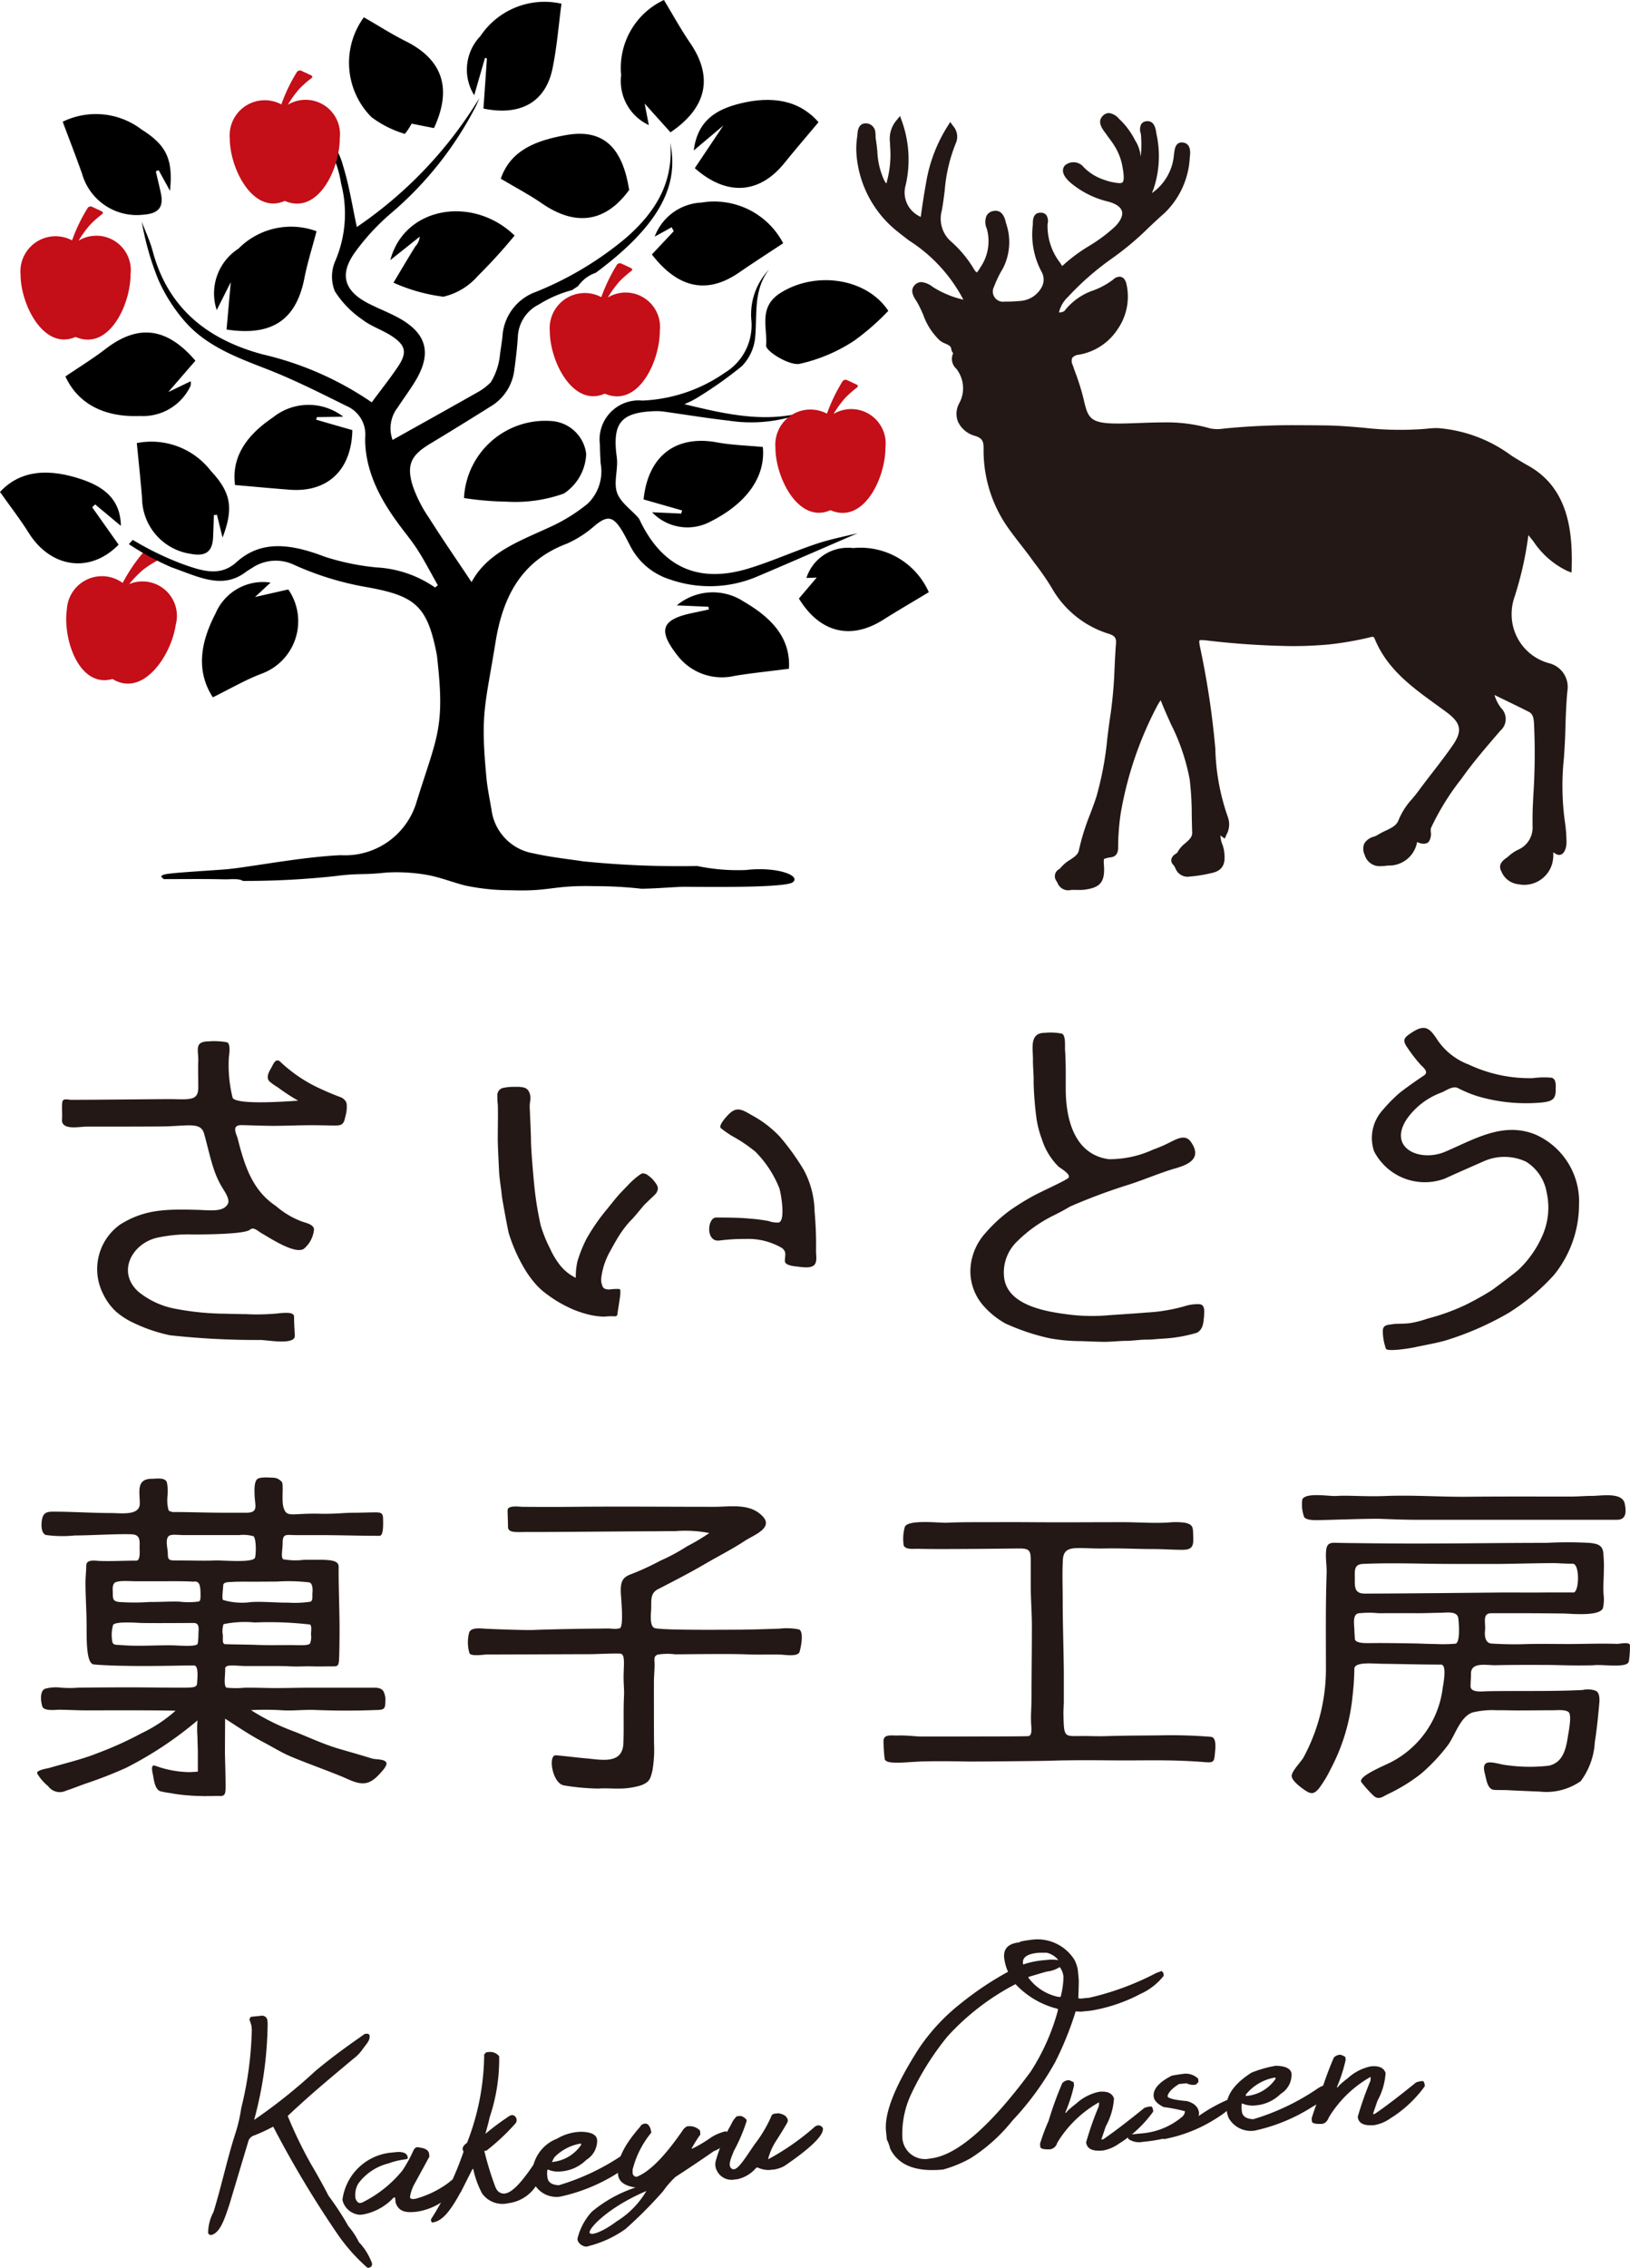 <svg id="レイヤー_1" data-name="レイヤー 1" xmlns="http://www.w3.org/2000/svg" viewBox="0 0 103.718 144.282"><defs><style>.cls-1{fill:#231815;}.cls-2{fill:#c40e18;}.cls-3{fill-rule:evenodd;}</style></defs><path class="cls-1" d="M41.5,75a2.809,2.809,0,0,0-.31-.257.574.574,0,0,0-.282-.093c-.077,0-.18.07-.36.209a5.127,5.127,0,0,0-.541.492c-.18.187-.361.374-.515.539-.181.164-.906,1.1-1.011,1.212a12.965,12.965,0,0,0-1.151,1.689,8.583,8.583,0,0,0-.592,1.475,4.45,4.45,0,0,0-.1,1.031,2.9,2.9,0,0,1-1-.8,5.142,5.142,0,0,1-.645-1.077,8.6,8.6,0,0,1-.586-1.453,21.363,21.363,0,0,1-.392-2.362c-.025-.211-.232-2.372-.231-3.183,0-.257-.078-1.967-.078-1.967a1.99,1.99,0,0,1,.025-.373,1.071,1.071,0,0,0,0-.422.773.773,0,0,0-.153-.328.572.572,0,0,0-.387-.164,1.016,1.016,0,0,0-.257-.022h-.257a3.213,3.213,0,0,0-.669.069.472.472,0,0,0-.362.493,3.877,3.877,0,0,0,.026.536c.026.188,0,2.011,0,2.2,0,.473.069,1.732.079,1.967.015.522.146,1.246.178,1.638.017.209.386,2.191.438,2.388a10.448,10.448,0,0,0,1.079,2.4,6.67,6.67,0,0,0,.569.778,4.3,4.3,0,0,0,.85.773,7.315,7.315,0,0,0,1.133.7,6.4,6.4,0,0,0,1.262.494,4.643,4.643,0,0,0,1.183.185,4.249,4.249,0,0,1,.618-.023c.155.023.232-.046.232-.188,0-.045.18-1.1.18-1.263V82.1c0-.071-.051-.094-.128-.094a3.162,3.162,0,0,0-.491.023A.723.723,0,0,1,38.512,82a.276.276,0,0,1-.18-.185,1.044,1.044,0,0,1-.077-.469,4.5,4.5,0,0,1,.59-1.778c.149-.285.31-.562.464-.82a7.1,7.1,0,0,1,.541-.772,4.229,4.229,0,0,1,.335-.376c.129-.117.721-.842.8-.935.077-.069.386-.376.464-.447a3.426,3.426,0,0,0,.283-.279.6.6,0,0,0,.129-.328.511.511,0,0,0-.1-.279A2.591,2.591,0,0,0,41.5,75Z"/><path class="cls-1" d="M51.832,77.073a5.767,5.767,0,0,0-.692-2.648,15.341,15.341,0,0,0-1.511-2.1,6.992,6.992,0,0,0-1.815-1.387c-.693-.411-1-.546-1.554.067-.1.108-.549.614-.394.768a6.529,6.529,0,0,0,.743.516,9.28,9.28,0,0,1,1.461.987,6.947,6.947,0,0,1,1.518,2.316c.095.274.416,2.051-.031,2.184a1.54,1.54,0,0,1-.647-.092,10.79,10.79,0,0,0-1.182-.153c-.679-.066-1.485-.069-2.163-.069-.555,0-.687,1.583.22,1.461a12.358,12.358,0,0,1,1.653-.1,4.282,4.282,0,0,1,2.292.56c.353.25.212.481.212.841,0,.3.625.335.824.361.288.032.891.144,1.091-.161.148-.226.058-.606.068-.88A23.648,23.648,0,0,0,51.832,77.073Z"/><path class="cls-1" d="M22.03,70.138c-.011-.022-.01-.047-.025-.068a.151.151,0,0,0-.036-.039.641.641,0,0,0-.32-.235A16.731,16.731,0,0,1,19.9,69.03a9.371,9.371,0,0,1-2.1-1.512c-.273-.2-.415.2-.539.418-.134.238-.419.688-.018.941.168.15.4.266.547.385A12.568,12.568,0,0,0,18.929,70c.014.009.03.016.043.025-1.2.088-3.89.248-4.166-.171a8.473,8.473,0,0,1-.241-2.62c.023-.166.127-.858-.134-.926a4.631,4.631,0,0,0-1.162-.054c-.9.013-.652.513-.652,1.212-.024.583,0,1.106,0,1.663.023,1.02-.643.777-2.165.8-.373,0-4.711.044-5.915.044-.2,0-.542-.127-.574.153-.041.365.011.728-.017,1.095-.053.716,1.108.456,1.547.456.889,0,4.792,0,5.168-.018,1.482-.061,2.127-.23,2.327.47.206.721.407,1.671.662,2.381a5.739,5.739,0,0,0,.546,1.131c.118.2.454.683.3.955-.293.535-1.108.4-1.96.375-1.967-.049-3.334-.039-4.887.932a3.481,3.481,0,0,0-1.108,4.375,3.728,3.728,0,0,0,.821,1.148,4.638,4.638,0,0,0,.9.62,10.22,10.22,0,0,0,2.551.905,50.763,50.763,0,0,0,5.759.3c.452,0,2.222.354,2.188-.285-.021-.405-.049-.8-.049-1.2,0-.308-.578-.233-.771-.233a13.672,13.672,0,0,1-2.293.073c-.554,0-1.1-.026-1.653-.032a17.286,17.286,0,0,1-2.826-.307,5.227,5.227,0,0,1-2.368-1.091C7.4,80.9,8.433,79.081,10.031,78.738a9.45,9.45,0,0,1,2.269-.2c.875,0,3.3-.021,3.613-.308.222-.2.512.105.727.226.493.278,2.111,1.362,2.687,1a1.832,1.832,0,0,0,.653-1.226c0-.333-.529-.429-.771-.517a5.4,5.4,0,0,1-1.648-.983c-1.512-1-2-2.579-2.436-4.29-.073-.285-.425-.851.222-.858.194,0,1.517.046,2,.046.9,0,1.678-.046,2.673-.039.418,0,.853.017,1.27.017.34,0,.584,0,.67-.516a2.25,2.25,0,0,0,.1-.853A.545.545,0,0,0,22.03,70.138Z"/><path class="cls-1" d="M76.349,82.976a2.734,2.734,0,0,0-.97.125,10.059,10.059,0,0,1-1.053.244,9.858,9.858,0,0,1-1.317.156c-.83.068-1.506.109-2.462.175a11.686,11.686,0,0,1-2.454-.034c-1.337-.165-3.982-.522-4.2-2.365a2.736,2.736,0,0,1,.8-2.27,8.814,8.814,0,0,1,2.3-1.655c.384-.189.732-.372,1.1-.593a37.346,37.346,0,0,1,3.582-1.343c1.059-.325,2.078-.786,3.142-1.091.9-.257,1.657-.675.965-1.67-.337-.488-.821-.233-1.265-.017a8.474,8.474,0,0,1-1.132.495,6.612,6.612,0,0,1-2.842.616c-2.213-.312-2.73-2.609-2.73-4.481,0-.839.014-1.64-.044-2.481-.013-.211.058-.962-.219-1.03a3.75,3.75,0,0,0-1.076-.046c-.993,0-.738,1-.746,1.732-.005.491.061,1.01.041,1.427a21.956,21.956,0,0,0,.191,2.342,6.458,6.458,0,0,0,.335,1.264,4.25,4.25,0,0,0,1.067,1.752c.165.125.957.582.529.775-.306.21-1.759.865-2.163,1.093a15.768,15.768,0,0,0-1.481.922A9.423,9.423,0,0,0,62.7,78.453a3.708,3.708,0,0,0-.945,2.175,3.326,3.326,0,0,0,.806,2.427A5.3,5.3,0,0,0,63.972,84.2a14,14,0,0,0,2.783.936,11.248,11.248,0,0,0,2.007.188c.464.011,1.075.045,1.519.045.482,0,.952-.063,1.434-.063.4-.009.827-.077,1.218-.077.413,0,.49-.03,1.01-.06a9.264,9.264,0,0,0,2.231-.382c.386-.235.393-.617.441-1.033C76.615,83.483,76.707,83.037,76.349,82.976Z"/><path class="cls-1" d="M97.7,72.18c-2.076-.843-3.919.323-5.756,1.1-1.567.661-3.643-.2-2.445-2.062a4.667,4.667,0,0,1,2.256-1.723c.282-.125.68-.418,1-.278A7.726,7.726,0,0,0,94,69.737a10.9,10.9,0,0,0,4.165.4c.563-.073.824-.188.824-.771,0-.251.06-.718-.258-.8a5.351,5.351,0,0,0-1.2.027,9.1,9.1,0,0,1-4.074-.865,4.159,4.159,0,0,1-1.946-1.5c-.525-.8-.8-1.118-1.693-.527-.451.3-.632.447-.249.974a9.7,9.7,0,0,0,.823,1.063c.105.124.586.454.206.693-.258.165-1.228.837-1.6,1.151a10.137,10.137,0,0,0-1.025,1.051,2.64,2.64,0,0,0-.54,2.614,3.635,3.635,0,0,0,4.5,1.738c.837-.385,1.7-.757,2.471-1.1a3.246,3.246,0,0,1,2.7.023,2.87,2.87,0,0,1,1.313,1.965,4.415,4.415,0,0,1-.246,2.678,6.64,6.64,0,0,1-1.53,2.215c-.268.246-1.41,1.1-1.707,1.313a18.746,18.746,0,0,1-1.732.965,13.781,13.781,0,0,1-2.369.848,6.52,6.52,0,0,1-1.144.292c-.492.052-.886.026-1.069.061-.29.054-.63.018-.63.432a3.308,3.308,0,0,0,.206,1.147c.16.174,1.513-.041,1.828-.11.655-.142,1.311-.249,1.957-.43a19.247,19.247,0,0,0,4.01-1.753,13.57,13.57,0,0,0,2.889-2.415,7.123,7.123,0,0,0,1.594-4.445A4.661,4.661,0,0,0,97.7,72.18Z"/><path class="cls-1" d="M23.65,111.873c-.67-.21-1.38-.408-2.067-.61-.962-.277-1.9-.724-2.833-1.089a14.459,14.459,0,0,1-2.78-1.373,16.534,16.534,0,0,1,2.04.013c.694.036,1.357-.054,2.048-.024,1.318.054,2.645.052,3.97,0,.4-.014.489-.084.489-.494a1.241,1.241,0,0,0-.117-.694c-.164-.241-.432-.227-.688-.227H19.649c-.7,0-1.407.022-2.111.022-.534,0-1.28-.03-1.984-.022a5.794,5.794,0,0,1-1.1,0c-.263,0-.11-.873-.125-1.181-.053-.36.7-.2,1.283-.2h1.826c.3,0,.672,0,1.006.021.539.027,1.009-.015,1.422,0,.433.019.809,0,1.226,0,.376,0,.466.034.487-.533.016-.416.02-.885.024-1.292.019-1.5-.065-3.009-.055-4.506.007-.523-.8-.447-2.214-.447a4.357,4.357,0,0,1-1.314-.035c-.162-.129-.036-.62-.036-1.018,0-.657.224-.518.9-.518h1.486c1.262,0,2.523.044,3.785.044.264,0,.222-.839.222-1.012,0-.407-.085-.469-.442-.48-.454,0-.909.024-1.364.024-.75,0-1.222.087-2.225.063-1.815-.043-2.091.272-2.3-.381-.16-.484.04-1.535-.138-1.673-.268-.246-.385-.235-.783-.249-.166-.006-.647-.031-.781.123-.188.221-.15.757-.143,1.025.025.662.266,1.092-.542,1.092H14.363c-1.131,0-2.26-.045-3.389-.045-.284-.087-.239-.035-.317-.453a3.211,3.211,0,0,1,0-.572,2.829,2.829,0,0,0-.037-.858c-.111-.34-.674-.233-.942-.233-1.028,0-.783.82-.783,1.581,0,.784-1.22.6-1.787.6-1.242,0-2.475-.088-3.722-.088-.316,0-.572.03-.679.364-.088.284-.143.992.215,1.12a7.694,7.694,0,0,0,1.835.03c1.068,0,2.521-.106,3.6-.076.607.015.526.449.526.865,0,.2.06.812-.209.812-.775,0-1.549.047-2.328.02-.281-.01-.859-.131-.859.306,0,.379-.047.681-.047,1.056,0,.888.065,1.791.072,2.689.009.752-.06,2.481.455,2.532.912.088,2.331.1,3.229.1,1.395,0,2.5-.035,3.139-.035.3,0,.237.683.208,1.105,0,.3-.2.311-1.078.311-1.05,0-2.1-.021-3.153-.021q-1.673,0-3.344.021a7.177,7.177,0,0,1-1.071,0,2.613,2.613,0,0,0-1.03.068c-.359.138-.266.869-.17,1.133.115.309.864.2,1.078.2.589.008,1.175.043,1.764.043.349,0,4.491-.018,5.631.021a9.03,9.03,0,0,1-2.159,1.429,22.486,22.486,0,0,1-2.784,1.263c-1,.4-2.033.636-3.057.939-.147.043-.9.146-.8.369a3.059,3.059,0,0,0,.694.8.91.91,0,0,0,1.128.292c.433-.142.859-.316,1.289-.466a26.713,26.713,0,0,0,2.555-1,23.4,23.4,0,0,0,4.529-3.008,6.561,6.561,0,0,0,0,1.049c0,.339.024.679.024,1.02v1.053c0,.03,0,.078,0,.137-.184.012-.368.025-.549.03a6.538,6.538,0,0,1-2.193-.419c-.286-.059-.144.417-.094.7.054.309.135.909.532.954a5.59,5.59,0,0,0,.569.1,9.152,9.152,0,0,0,1.139.146c.289.028.6.037.91.041a1.614,1.614,0,0,0,.263,0c.225,0,.442,0,.654-.008.408.019.534.023.534-.542,0-.771-.024-1.405-.041-2.174,0-.288.011-2.168.011-2.2.8.517,1.578,1.044,2.426,1.491.469.244.921.521,1.4.756.8.393,3.025,1.167,3.931,1.579s1.393.449,2.088-.326c.105-.121.576-.578.373-.763S23.91,111.954,23.65,111.873Zm-3.919-7.318c-.109.171-.829.1-1.227.107-.813,0-1.446.016-2.151-.011-.6-.025-1.419-.025-2.02-.046-.214-.01-.139-.34-.154-.575a1.453,1.453,0,0,1,.046-.7,6.663,6.663,0,0,1,1.984-.107,22.36,22.36,0,0,1,3.513.13c.133.075.068.452.068.627A1.178,1.178,0,0,1,19.731,104.555Zm-2.107-3.934a11.192,11.192,0,0,1,2.03.051c-.021,0-.036-.007.014,0s.031.006,0,0c.205.04.241.37.215.654-.02.2.043.508-.13.576a6.7,6.7,0,0,1-1.427.06c-.778.008-1.555-.081-2.329-.038a4.246,4.246,0,0,1-1.8-.131c-.1-.069.006-.773.006-.923,0-.229.343-.213.515-.223.4-.028.808-.019,1.215-.019C16.493,100.631,17.053,100.623,17.624,100.621Zm-6.96-2.8c.128-.266.518-.156,1.127-.156H15.2a2.454,2.454,0,0,1,.9.062c-.013-.008-.019-.012.019,0s.019.013.006.008c.172.127.182.984.108,1.351s-2.017.174-2.536.194c-.732.027-1.471,0-2.208,0-.657,0-.808.034-.808-.378C10.679,98.538,10.537,98.1,10.664,97.824Zm-3.394,2.9c.177-.2,1.065-.119,1.35-.119.434,0,.862,0,1.292,0,.82,0,1.777-.017,2.369.026.327-.048.463.073.477.674.01.468-.006.558-.128.591a5.049,5.049,0,0,1-1.216.006c-.619-.022-1.253.028-1.878.02a13.737,13.737,0,0,1-1.967,0c-.364-.048-.391-.179-.391-.545C7.178,101.18,7.131,100.89,7.27,100.728Zm5.308,3.843c-.04.23-1.172.121-1.62.114-1.1-.015-2.118.076-3.241-.015-.371-.031-.571.033-.587-.341a2.279,2.279,0,0,1,.072-.959c.244-.222,1.486-.116,1.815-.108.674.019,3.091,0,3.316,0,.408.007.29.446.292.766A2.974,2.974,0,0,1,12.578,104.571Z"/><path class="cls-1" d="M19.668,100.674l-.014,0,.017,0Z"/><path class="cls-1" d="M16.117,97.735a.133.133,0,0,0-.019,0l.025.013Z"/><path class="cls-1" d="M50.846,103.668a3.956,3.956,0,0,0-1.243-.051c-.387.016-2.044.065-2.521.065-.573,0-4.9.05-5.419-.1-.342-.1-.244-.944-.229-1.2.023-.52-.088-1.006.434-1.275,1.019-.525,2.036-1.046,3.025-1.626.836-.489,1.7-.921,2.511-1.457.553-.362,1.822-.806,1.13-1.546-.8-.861-2.03-.613-3.106-.613-2.967,0-5.942-.029-8.916,0-1.089.011-2.175.009-3.266,0-.185,0-.947-.121-.947.222s.025.7.025,1.046c0,.427.538.327,1.359.335.985.008,6.6-.045,7.753-.045.505,0,1.063-.012,1.559-.012a7.922,7.922,0,0,1,2.139.123,13.474,13.474,0,0,1-1.421.846,12.162,12.162,0,0,1-1.69.911,17.04,17.04,0,0,1-1.854.856c-.57.2-.669.49-.669,1.084,0,.345.233,2.368-.092,2.368a1.382,1.382,0,0,1-.5.017c-.309-.02-.62,0-.928,0-.615,0-2.827.037-4.005.084-.568.024-2.479-.049-3.047-.077-.3-.014-.961-.119-1.076.25a2.406,2.406,0,0,0,.019,1.3c.084.229.932.089,1.1.089,1.25,0,5.585-.021,6.5-.021.538,0,1.448-.06,1.987-.036.317.014.241.584.225,1.276-.016.635.043.956.025,1.38-.053,1.027,0,2.026-.041,3.045-.052,1.329-1.321,1.065-2.328.968-.7-.062-1.3-.144-1.96-.2-.529-.043-.239,1.8.513,1.917a14.777,14.777,0,0,0,2.2.2c.351-.036.97.009,1.263,0a4.868,4.868,0,0,0,1.418-.2c.564-.209.614-.42.745-.964a8.067,8.067,0,0,0,.1-1.678c-.009-.518-.009-3.041-.009-3.925.009-.583.061-.891.035-1.319-.013-.245,0-.338.192-.434a3.87,3.87,0,0,1,1.129-.021c.461,0,3.449-.043,4.471,0,.748.035,1.455,0,2.264.02.221.006,1.083.153,1.176-.178C50.962,104.827,51.164,103.814,50.846,103.668Z"/><path class="cls-1" d="M77.055,110.5a31.36,31.36,0,0,0-3.273-.094c-1.134.012-2.258.012-3.495.051-.387.013-.952-.01-1.353-.01-1.241,0-1.23.161-1.267-1.422,0-.243.024-.617.024-.722,0-.652,0-1.3,0-1.953-.015-1.535-.071-3.068-.071-4.607,0-.822-.035-1.681.011-2.5.057-1.041.931-.69,2.694-.728,1-.022,2.027.037,3.036.037.626,0,1.248.049,1.873.049.689,0,.712-.292.691-.884-.022-.509.03-.725-.541-.841a4.313,4.313,0,0,0-1.053-.01c-1.015.054-1.885-.022-2.813-.023-2.036,0-4.035.018-6.07,0-1.02-.007-2.04,0-3.06,0-.708,0-1.411,0-2.117.034-.509.024-2.613-.243-2.709.314a2.8,2.8,0,0,0-.059,1.131c.13.3.683.2.981.214.728.035,4.777,0,6.286-.021.818-.013.818.153.818.961V100.9c0,.853.072,1.706.072,2.571,0,1.53-.024,3.053-.024,4.591,0,.538-.058,1.094-.022,1.634.01.195.092.752-.2.76-.433.017-2.1.019-2.5.019-.62,0-4.085.016-4.456,0-.4-.023-.871-.077-1.323-.06-.4.012-.938-.112-.915.378a9.513,9.513,0,0,0,.073,1.109c.073.405,1.418.186,2.49.161.92-.021,1.857-.011,2.785.006.529.009,4.862-.032,5.339-.052,1.023-.036,2.547-.032,3.57-.023,2.413.026,3.721-.058,5.881.091-.041,0-.08-.007,0,0s.047,0,.01,0c.837.066.887.11.94-.557C77.336,111.24,77.423,110.535,77.055,110.5Z"/><path class="cls-1" d="M76.357,112.076h0Z"/><path class="cls-1" d="M83.893,96.711c.469,0,3.248-.108,3.987-.08s1.5.059,2.245.059h12.76c.609,0,.6-.515.5-1.019-.152-.758-1.489-.5-2.091-.5-.444,0-.893.043-1.345.043-2.175,0-4.35-.011-6.526.011-1.734.019-3.5-.117-5.23-.049-1.328.055-2.389-.054-3.163,0-.459.031-1.9-.243-2.161.207a2.33,2.33,0,0,0,.121,1.146C83.172,96.733,83.646,96.711,83.893,96.711Z"/><path class="cls-1" d="M102.9,104.585c-1.047-.038-2.079.009-3.126.009-1.007,0-1.862-.024-2.872.011-.614.018-1.381,0-1.994-.041-.378-.022-.453-.434-.417-.8.059-.527-.2-1.13.407-1.13,1.465,0,2.683-.007,4.606.02.453.008,2.367.207,2.5-.378a2.625,2.625,0,0,0,.027-.889c-.027-.488.022-.985.022-1.471a8.562,8.562,0,0,0-.041-1.179c-.067-.456-.414-.522-.817-.572a23.664,23.664,0,0,0-2.768-.006c-3.446,0-6.837.067-10.361.035-.947-.01-1.89-.016-2.839-.033-.462-.009-.779-.077-.84.453-.061.5.047,1,.027,1.5-.068,1.946-.045,3.9-.045,5.856a11.839,11.839,0,0,1-1.437,5.859c-.16.271-.741.858-.741,1.155s.541.7.756.852c.427.305.636.363.982-.06a7.37,7.37,0,0,0,.732-1.209,12.448,12.448,0,0,0,1.4-4.639,17.11,17.11,0,0,0,.118-1.738c-.027-.482,1.169-.348,1.7-.34,1.3.016,2.5.053,3.811.053.4,0,.15,1.222.107,1.513a6.151,6.151,0,0,1-3.223,4.662c-.3.181-2.266.94-1.935,1.325a7.706,7.706,0,0,0,.769.848c.305.277.557.073.866-.089a10.868,10.868,0,0,0,2.146-1.314,11.575,11.575,0,0,0,1.724-1.835c.448-.621.775-1.8,1.557-2.064a5.3,5.3,0,0,1,1.564-.14c.458-.007.87.011,1.328.011.761,0,1.486-.011,2.238-.011.245,0,.782-.061.986.125s.009,1.175-.03,1.418c-.129.8-.263,1.765-1.235,1.984a10.621,10.621,0,0,1-2.63-.027c-.672-.048-1.746-.614-1.443.517.107.409.165,1.034.619,1.051.328.013.635,0,.953.022.6.032,1.346.059,1.938.086a3.818,3.818,0,0,0,2.595-.668,4.576,4.576,0,0,0,.895-2.478c.122-.769.2-1.536.276-2.372.014-.155.093-.726-.2-.89a1.445,1.445,0,0,0-.853-.057c-2,.1-4.009.043-6.01.077-.294,0-1.119.13-1.119-.314,0-.276.027-.543.027-.812,0-.762,1.035-.515,1.565-.528,1.008-.026,2.018-.019,3.027-.019,1.044,0,1.689.056,3.171.023.615-.081,2.186.209,2.281-.246a6.09,6.09,0,0,0,.07-1.023C103.718,104.434,103.039,104.59,102.9,104.585Zm-10.278-.014a9.273,9.273,0,0,1-1.271.023c-.428,0-.989-.034-1.47-.039-.939-.012-1.656-.029-2.6-.02-.234,0-1.074.055-1.074-.289,0-.162-.025-.327-.025-.492,0-.367-.17-1.121.341-1.121a5.935,5.935,0,0,1,1.177,0c.822,0,1.656-.007,2.467,0,.5,0,.978-.02,1.482-.027.353,0,1.077-.139,1.143.344C92.821,103.15,92.94,104.474,92.623,104.571Zm-5.785-3.185c-.675,0-.63-.455-.63-.959,0-.469-.07-.9.507-.928,1.854-.086,3.758,0,5.61,0h3.116c.532,0,3.219-.07,3.668-.045.254.015.733.037.953.03.485-.015.424,1.832.059,1.832-.584,0-1.37-.005-1.821,0-.845.011-1.683,0-2.526,0C95.137,101.319,89.189,101.386,86.838,101.386Z"/><path class="cls-1" d="M101.367,105.952c-.2.023.172,0,0,0Z"/><path class="cls-1" d="M97.26,29.637c-.36-.2-.715-.419-1.072-.638a9.025,9.025,0,0,0-4.72-1.765,5.748,5.748,0,0,0-.716.045,20.227,20.227,0,0,1-3.969-.064c-.778-.067-1.583-.137-2.377-.149-.592-.007-1.183-.013-1.773-.013a44.114,44.114,0,0,0-4.711.209l-.067.007a2.392,2.392,0,0,1-.838-.011,10.073,10.073,0,0,0-3.026-.383c-.5,0-.993.019-1.489.037-.4.015-.8.029-1.207.034l-.17,0c-1.816,0-1.9-.371-2.186-1.6L68.9,25.19a14.779,14.779,0,0,0-.5-1.557l-.151-.425a.548.548,0,0,1-.022-.441.616.616,0,0,1,.419-.2,3.687,3.687,0,0,0,2.487-1.647,3.633,3.633,0,0,0,.535-2.888c-.1-.373-.315-.428-.435-.428a.613.613,0,0,0-.391.174,4.9,4.9,0,0,1-1.246.69,3.9,3.9,0,0,0-1.828,1.271c-.057.084-.185.131-.386.144a1.952,1.952,0,0,1,.57-.989,17.782,17.782,0,0,1,2.768-2.426,18.649,18.649,0,0,0,2.4-2.014c.333-.311.664-.623,1.007-.924A5.288,5.288,0,0,0,75.708,10c.03-.233.11-.854-.431-.933L75.2,9.061c-.393,0-.45.41-.476.607-.007.048-.013.1-.023.136a3.291,3.291,0,0,1-1.4,2.478,1,1,0,0,1,.052-.136c.015-.036.031-.072.044-.11A6.6,6.6,0,0,0,73.582,8.5l-.013-.085c-.037-.243-.131-.775-.646-.7a.435.435,0,0,0-.3.179.725.725,0,0,0-.043.572c.009.046.018.091.022.13a7.523,7.523,0,0,1-.015,1.364l-.012-.069a2.3,2.3,0,0,0-.239-.779l-.117-.2A4.8,4.8,0,0,0,71.3,7.65c-.031-.028-.065-.06-.1-.093a.993.993,0,0,0-.636-.364.547.547,0,0,0-.391.176c-.37.369-.053.8.137,1.056l.069.095c.068.1.142.2.213.295.106.143.213.287.306.439a3.714,3.714,0,0,1,.5,1.219c.05.258.184.941.039,1.116-.012.016-.051.062-.216.062a3.582,3.582,0,0,1-.95-.206,3.266,3.266,0,0,1-1.307-.8.834.834,0,0,0-1.206-.118c-.167.2-.247.547.328,1.071a5.8,5.8,0,0,0,2.425,1.228c.5.131.807.351.88.618s-.091.625-.461.991A10.041,10.041,0,0,1,69.3,15.648a10.486,10.486,0,0,0-1.676,1.245l-.033.03a.967.967,0,0,1-.082-.119l-.052-.083a3.809,3.809,0,0,1-.8-2.409c0-.03.006-.064.009-.1a.684.684,0,0,0-.089-.527.427.427,0,0,0-.306-.152l-.062,0c-.474,0-.483.465-.488.663l0,.09a5.024,5.024,0,0,0,.547,2.99,1.014,1.014,0,0,1,.013,1,1.671,1.671,0,0,1-1.306.865,9.211,9.211,0,0,1-.946.049h-.105a.651.651,0,0,1-.667-.963,6.989,6.989,0,0,1,.563-1.157,3.658,3.658,0,0,0,.194-2.869c-.049-.209-.181-.9-.808-.776a.6.6,0,0,0-.43.3,1.024,1.024,0,0,0,.014.821,2.942,2.942,0,0,1-.432,2.5c-.134.253-.21.281-.209.282s-.079-.029-.2-.247a7.39,7.39,0,0,0-1.477-1.755,1.925,1.925,0,0,1-.545-1.923c.076-.423.132-.852.186-1.281a10.178,10.178,0,0,1,.706-3.011,1.019,1.019,0,0,0-.165-1.087l-.19-.262-.172.274a9.7,9.7,0,0,0-1.352,3.515c-.143.81-.249,1.487-.335,2.133a.756.756,0,0,1-.024.118,1.092,1.092,0,0,1-.125-.069,1.679,1.679,0,0,1-.827-1.955A7.252,7.252,0,0,0,57.4,7.741l-.128-.362-.247.3a1.814,1.814,0,0,0-.394,1.392l.007.225a6.53,6.53,0,0,1-.168,2.108,1.016,1.016,0,0,0-.033.142.413.413,0,0,1-.031.114c-.044,0-.106-.123-.165-.235a4.886,4.886,0,0,1-.416-1.8c-.027-.264-.054-.529-.1-.79a1.4,1.4,0,0,1-.011-.183,1.7,1.7,0,0,0-.015-.233.613.613,0,0,0-.559-.57l-.057,0c-.206,0-.462.1-.513.585-.009.107-.021.215-.033.323a4.811,4.811,0,0,0-.04,1.041,6.946,6.946,0,0,0,2.641,4.956c.23.184.465.364.7.545A9.913,9.913,0,0,1,61.3,19.066a6.281,6.281,0,0,1-1.908-.785l-.049-.034a1.377,1.377,0,0,0-.71-.3.578.578,0,0,0-.418.178c-.338.346-.086.743.081,1.006.029.046.058.092.084.136a7.9,7.9,0,0,1,.368.768A4.168,4.168,0,0,0,59.8,21.662a1.4,1.4,0,0,0,.359.2c.239.106.354.165.374.361a.464.464,0,0,0,.12.249.835.835,0,0,0,.194.984,1.338,1.338,0,0,1,.162.241,1.987,1.987,0,0,1,.044,1.929,1.386,1.386,0,0,0-.1,1.193,1.671,1.671,0,0,0,1.1.916c.457.144.532.348.535.78a8.522,8.522,0,0,0,1.485,4.963c.277.4.579.79.871,1.166.194.25.387.5.575.751q.181.251.366.5a16.343,16.343,0,0,1,1.042,1.515,6.307,6.307,0,0,0,3.632,2.915c.369.118.479.267.452.608-.038.5-.064,1-.088,1.506a28.651,28.651,0,0,1-.247,2.936c-.084.536-.152,1.074-.218,1.613a20.409,20.409,0,0,1-.7,3.721c-.122.374-.26.741-.4,1.109a14.455,14.455,0,0,0-.71,2.288c-.05.258-.289.417-.564.6a2.255,2.255,0,0,0-.6.511.523.523,0,0,1-.095.082.509.509,0,0,0-.168.751l.064.11a.74.74,0,0,0,.66.483.808.808,0,0,0,.142-.012,1.837,1.837,0,0,1,.268-.016l.344.005a2.5,2.5,0,0,0,.288-.015c1.029-.128,1.324-.487,1.26-1.539a1.546,1.546,0,0,1,0-.416,1.78,1.78,0,0,1,.465-.109c.44-.081.437-.481.436-.675V53.8a15.2,15.2,0,0,1,.16-2.03,23,23,0,0,1,2.317-6.845,3.459,3.459,0,0,1,.231-.375c.2.516.425,1.015.642,1.5A13.14,13.14,0,0,1,75.7,49.586a18.928,18.928,0,0,1,.132,2.282c.007.36.013.719.028,1.078.013.292-.158.454-.437.7a1.786,1.786,0,0,0-.506.59.667.667,0,0,1-.113.092.543.543,0,0,0-.276.366.415.415,0,0,0,.127.325,1.073,1.073,0,0,1,.135.214.832.832,0,0,0,.75.547c.035,0,.071,0,.125-.008a9.385,9.385,0,0,0,1.568-.262c.8-.232.712-.929.654-1.388a2.041,2.041,0,0,0-.116-.423,1.354,1.354,0,0,1-.094-.354.99.99,0,0,0-.015-.108l-.013-.084.064.042.221.159.106-.25a1.339,1.339,0,0,0,.1-1.09,14.1,14.1,0,0,1-.808-4.387,53.358,53.358,0,0,0-.978-6.482c-.062-.314-.038-.385-.033-.4a.317.317,0,0,1,.156-.021c.073,0,.159.007.259.017a51.629,51.629,0,0,0,5.463.365c.858,0,1.652-.037,2.425-.112a20.54,20.54,0,0,0,2.472-.429c.159-.034.3-.117.37.058.782,1.933,2.366,3.081,3.9,4.192.23.166.458.332.685.5.912.68,1.011,1.183.408,2.07-.419.609-.879,1.205-1.324,1.782-.306.395-.61.791-.905,1.193-.12.161-.246.314-.373.466a4.5,4.5,0,0,0-.866,1.349c-.122.34-.45.5-.831.679a4.466,4.466,0,0,0-.506.269,1.362,1.362,0,0,1-.245.11.974.974,0,0,0-.609.456.906.906,0,0,0,.039.708.987.987,0,0,0,1,.71,3.552,3.552,0,0,0,.4-.031l.088-.009a1.809,1.809,0,0,0,1.842-1.484l.005-.012c.379.186.629.094.724,0a.861.861,0,0,0,.143-.644,1.177,1.177,0,0,1,.007-.235,15.994,15.994,0,0,1,1.923-3.118l.195-.269c.634-.874,1.354-1.713,2.05-2.525l.243-.284a.981.981,0,0,0,.069-1.438,2.417,2.417,0,0,1-.432-.842l.439.214c.6.291,1.176.569,1.743.857.219.114.306.3.332.727a41.234,41.234,0,0,1-.045,4.64l-.034.72c-.011.234-.012.469-.014.7,0,.154,0,.307,0,.462a1.537,1.537,0,0,1-.924,1.528,2.473,2.473,0,0,0-.6.408,1.248,1.248,0,0,1-.138.107c-.2.145-.57.414-.32.861a1.313,1.313,0,0,0,1.082.817,1.847,1.847,0,0,0,2.213-1.69.769.769,0,0,0,.005-.216c0-.032,0-.078,0-.118a1.369,1.369,0,0,1,.161.092.386.386,0,0,0,.207.064c.379,0,.471-.546.474-.76a9.349,9.349,0,0,0-.115-1.439,16.756,16.756,0,0,1-.05-3.952c.036-.542.072-1.083.087-1.624.025-.868.051-1.765.132-2.635a1.557,1.557,0,0,0-1.169-1.785,3.22,3.22,0,0,1-2.376-3.119,3.365,3.365,0,0,1,.214-1.181l.057-.194a21.566,21.566,0,0,0,.794-3.654c.11.133.216.266.323.4a5.381,5.381,0,0,0,2.134,1.869l.29.115.01-.312C100.064,33.855,99.819,31.073,97.26,29.637Z"/><path class="cls-2" d="M8.218,37.164a7.18,7.18,0,0,1,.845-.88,6.209,6.209,0,0,1,.871-.577.1.1,0,0,0,.006-.183l-.577-.376a.231.231,0,0,0-.273.028,10.7,10.7,0,0,0-1.284,1.912,2.235,2.235,0,0,0-3.55,1.675c-.273,1.914.788,5.033,2.9,4.435,1.969,1.206,3.753-1.54,4.027-3.454a2.19,2.19,0,0,0-2.97-2.58Zm0,0"/><path class="cls-3" d="M47.468,55.351a12.679,12.679,0,0,1-3.1-.254,61.23,61.23,0,0,1-7.286-.3c-.934-.146-2.036-.257-3.106-.5a3.234,3.234,0,0,1-2.7-2.77c-.114-.68-.259-1.357-.324-2.039-.39-4.147-.086-4.52.576-8.617.463-2.879,1.625-5.187,4.552-6.287a6.909,6.909,0,0,0,1.787-1.16c.757-.613,1.124-.592,1.665.261.208.331.382.686.564,1.034a4.262,4.262,0,0,0,2.529,2.144,7.686,7.686,0,0,0,5.555-.183c2.2-.933,4.381-1.889,6.391-2.756-.732.184-1.7.369-2.619.674-1.445.483-2.841,1.117-4.294,1.562-3.177.975-5.457-.036-6.9-2.963a1.187,1.187,0,0,0-.141-.256c-.469-.533-1.151-.988-1.357-1.606-.226-.671.088-1.507-.015-2.248-.29-2.167.245-2.855,2.433-2.929a3.447,3.447,0,0,1,.591.033c1.362.191,2.721.415,4.09.569a9.351,9.351,0,0,0,5-.593c-2.6.776-5.124.2-7.812-.454a6.212,6.212,0,0,0,.721-.349A25.91,25.91,0,0,0,47.2,23.3a3.023,3.023,0,0,0,.849-1.808c.143-1.481-.133-3.022.885-4.341a4.136,4.136,0,0,0-1.12,3.268,3.539,3.539,0,0,1-1.7,3.3,9.888,9.888,0,0,1-5.24,1.766,2.486,2.486,0,0,0-2.7,2.808c0,.394.025.784.044,1.179a2.849,2.849,0,0,1-.819,2.568,10.8,10.8,0,0,1-2.218,1.405c-1.992.939-4.129,1.637-5.175,3.59-.9-1.355-1.832-2.7-2.707-4.087a8.506,8.506,0,0,1-1.03-2.018c-.425-1.359-.114-1.969,1.094-2.695q1.929-1.164,3.832-2.361a3.133,3.133,0,0,0,1.53-2.325c.1-.733.187-1.467.231-2.2a2.4,2.4,0,0,1,1.33-1.976,7.667,7.667,0,0,1,2.118-.916c.126-.087.246-.166.377-.25a2.279,2.279,0,0,1,1.131-.854c4.309-3.2,5.259-5.734,4.737-8.261.216,2.556-.98,4.442-2.817,6.043a21.267,21.267,0,0,1-5.739,3.438,3.209,3.209,0,0,0-2.122,2.851c-.008.11-.153,1.092-.153,1.092a4.126,4.126,0,0,1-.593,1.811,3.849,3.849,0,0,1-.945.69c-1.761,1-3.529,1.981-5.3,2.973a2.155,2.155,0,0,1,.334-2.076c.362-.559.764-1.092,1.107-1.66,1.09-1.8.733-3.074-1.129-4.071-.606-.323-1.255-.571-1.866-.886-1.528-.791-1.847-1.841-.839-3.244a14.224,14.224,0,0,1,2.294-2.485,22.305,22.305,0,0,0,5.384-6.783c.092-.178.159-.368.241-.552a26.587,26.587,0,0,1-7.8,8.209c-.278-1.27-.478-2.606-.872-3.879a4.741,4.741,0,0,0-2.494-3.041A6.608,6.608,0,0,1,21.7,11.661a7.64,7.64,0,0,1-.351,4.907,2.479,2.479,0,0,0-.041,1.965,6.168,6.168,0,0,0,1.75,1.8c.556.433,1.268.655,1.865,1.046.9.593,1,1.059.394,1.956-.519.772-1.1,1.5-1.663,2.262a20.432,20.432,0,0,0-6.949-3.053c-3.5-.944-6.023-2.93-6.992-6.578-.171-.639-.461-1.243-.692-1.861a17.988,17.988,0,0,0,1.045,3.671,10.525,10.525,0,0,0,1.68,2.655c1.365,1.573,3.266,2.288,5.165,3.024,1.755.679,3.446,1.536,5.138,2.374a1.972,1.972,0,0,1,1.186,2.035c-.029,3.125,2.224,5.535,3.052,6.7.6.837,1.055,1.773,1.574,2.668-.059.049-.118.1-.176.147A7.213,7.213,0,0,0,23.952,36.1a15.55,15.55,0,0,1-3.292-.681c-2.418-.934-4.166-.96-5.623.355-1.036.932-2.169.561-3.47.094a19.3,19.3,0,0,1-3.119-1.52L8.2,34.62a17.344,17.344,0,0,0,2.72,1.475c1.772.627,3.248,1.43,4.751.274.117-.088.25-.158.374-.239a2.7,2.7,0,0,1,2.656-.2A19.03,19.03,0,0,0,23.3,37.348c3.107.554,3.885,1.17,4.487,4.267.024.121.033.244.046.367.486,4.374-.043,4.9-1.342,9.086a4.736,4.736,0,0,1-4.8,3.34c-2.423.1-5.807.758-7.213.89-1.24.108-3.777.226-4.08.357s0,.184,0,.276c1.3,0,2.6-.018,3.9.014.289.009.921-.075,1.15.1a52.836,52.836,0,0,0,5.828-.3c1.653-.214,1.644-.056,3.3-.231a11.2,11.2,0,0,1,2.586.147c.813.142,1.654.478,2.438.677a13.916,13.916,0,0,0,2.928.3c2.5.091,2.61-.327,5.322-.259a26.229,26.229,0,0,1,2.968.164c.889-.016,1.4-.066,2.559-.123.293-.015,6.566.12,7.073-.294C50.98,55.7,49.421,55.123,47.468,55.351Z"/><path class="cls-3" d="M29.524,31.686A5.179,5.179,0,0,1,35.233,26.8,2.392,2.392,0,0,1,37.3,28.871,3.16,3.16,0,0,1,35.879,31.4a9.176,9.176,0,0,1-3.656.516A19.63,19.63,0,0,1,29.524,31.686Z"/><path class="cls-3" d="M59.1,37.676c-1.045.63-1.979,1.173-2.888,1.747-2.058,1.309-4.035.85-5.377-1.343.319-.377.666-.784,1.134-1.334-.288.01-.461.019-.656.023a2.775,2.775,0,0,1,2.977-1.9A4.753,4.753,0,0,1,59.1,37.676Z"/><path class="cls-3" d="M23.153,1.1c.963.554,1.78,1.081,2.648,1.514,2.348,1.167,2.991,3,1.812,5.536-.5-.1-1.018-.2-1.421-.285a4.019,4.019,0,0,1-.429.652,6.646,6.646,0,0,1-2.131-1.069A4.905,4.905,0,0,1,23.153,1.1Z"/><path class="cls-3" d="M41.479,16.189c.51-.542.951-1.01,1.389-1.478-.043-.085-.086-.17-.127-.256-.269.152-.536.3-1.084.6a3.346,3.346,0,0,1,2.977-2.167,4.955,4.955,0,0,1,5.2,2.586c-.94.624-1.885,1.23-2.807,1.866C45.028,18.719,43.172,18.38,41.479,16.189Z"/><path class="cls-3" d="M40.036,12.083c-1.49,2.049-3.39,2.362-5.586.837-.786-.545-1.643-.989-2.586-1.55.634-1.849,2.3-2.445,4.15-2.776C38.548,8.141,39.633,9.578,40.036,12.083Z"/><path class="cls-3" d="M56.523,19.777a15.348,15.348,0,0,1-2.172,1.9,10.4,10.4,0,0,1-3.495,1.476c-.67.1-2.137-.815-2.108-1.17.1-1.1-.516-2.433.9-3.337C51.879,17.225,55.14,17.68,56.523,19.777Z"/><path class="cls-3" d="M10.708,24.944c.625-.3.992-.479,1.425-.685a.805.805,0,0,1-.008.29A3.342,3.342,0,0,1,8.91,26.466c-2.336.094-3.966-.819-4.748-2.515.873-.594,1.75-1.132,2.561-1.755,2.049-1.574,3.878-1.393,5.711.752C11.939,23.52,11.425,24.113,10.708,24.944Z"/><path class="cls-3" d="M42.663,8.419c-.5-.558-1.011-1.122-1.642-1.829.092.483.156.818.264,1.367a3.081,3.081,0,0,1-1.76-3.173A4.763,4.763,0,0,1,42.246,0c.556.918,1.068,1.854,1.666,2.729C45.386,4.884,45,6.839,42.663,8.419Z"/><path class="cls-3" d="M43.065,38.515c.884.037,1.451.064,2.017.09.006.056.014.114.022.171l-1.083.232c-1.916.408-2.173,1.076-.945,2.653A3.562,3.562,0,0,0,46.743,43c1.116-.185,2.243-.293,3.458-.453.122-2.043-1.21-3.3-2.879-4.275A3.581,3.581,0,0,0,43.065,38.515Z"/><path class="cls-3" d="M13.543,44.364c-1.116-1.723-.752-3.56.175-5.341a3.279,3.279,0,0,1,3.5-1.958c-.36.333-.6.557-.991.918.846-.192,1.506-.344,2.117-.481a3.555,3.555,0,0,1-1.721,5.368C15.622,43.251,14.688,43.8,13.543,44.364Z"/><path class="cls-3" d="M3.99,7.745a4.8,4.8,0,0,1,5.016.493c1.591,1,2.015,1.9,1.811,3.9-.292-.529-.507-.921-.721-1.309-.06.025-.121.047-.179.07.1.456.216.909.313,1.367.2.9-.123,1.317-1.081,1.39a3.622,3.622,0,0,1-3.93-2.61C4.843,9.982,4.432,8.928,3.99,7.745Z"/><path class="cls-3" d="M8.706,28.189a4.783,4.783,0,0,1,4.716,1.776c1.277,1.374,1.456,2.358.739,4.237-.144-.587-.252-1.02-.354-1.452-.065.008-.134.014-.2.023-.012.466-.026.933-.047,1.4-.04.92-.462,1.242-1.406,1.067A3.621,3.621,0,0,1,9.039,31.7C8.951,30.568,8.827,29.445,8.706,28.189Z"/><path class="cls-3" d="M48.538,28.438c.191,1.877-1.019,3.59-3.326,4.743a3.106,3.106,0,0,1-3.72-.59c.848.037,1.351.059,1.857.084.017-.068.035-.134.052-.2l-2.449-.7c.285-2.788,2.067-4.109,4.67-3.631C46.576,28.319,47.562,28.344,48.538,28.438Z"/><path class="cls-3" d="M30.762,6.907c.073-1.039.146-2.111.221-3.185-.042-.016-.081-.032-.122-.045-.21.735-.422,1.469-.686,2.383A3.074,3.074,0,0,1,30.566,2.3,4.906,4.906,0,0,1,35.727.235c-.185,1.376-.289,2.767-.57,4.122C34.723,6.47,33.152,7.4,30.762,6.907Z"/><path class="cls-3" d="M21.842,26.511c-.835.016-1.258.019-1.684.028-.013.056-.022.109-.038.162.773.226,1.551.449,2.3.664-.052,2.549-1.585,3.975-3.981,3.792-1.121-.086-2.238-.19-3.485-.3-.242-1.855.818-3.226,2.414-4.3A3.613,3.613,0,0,1,21.842,26.511Z"/><path class="cls-3" d="M24.836,16.548c.9-3.418,5.266-4.126,7.909-1.562a34.27,34.27,0,0,1-2.353,2.584,4.123,4.123,0,0,1-2.184,1.307,11.2,11.2,0,0,1-3.171-.892c.457-.765.91-1.533,1.38-2.293a1.1,1.1,0,0,0,.293-.635C26.145,15.506,25.582,15.957,24.836,16.548Z"/><path class="cls-3" d="M20.142,14.711c-.284,1.083-.582,2.015-.769,2.966-.512,2.648-2.032,3.735-4.957,3.288.083-.926.166-1.869.268-3.011-.308.608-.533,1.061-.894,1.772a3.384,3.384,0,0,1,1.383-3.906A4.705,4.705,0,0,1,20.142,14.711Z"/><path class="cls-3" d="M52.082,7.775c-.8.955-1.5,1.768-2.172,2.6-1.575,1.956-3.66,2.129-5.7.325.509-.76,1.032-1.544,1.816-2.713-.8.677-1.268,1.069-1.882,1.585.248-1.972,1.511-2.638,3-3C49.068,6.108,50.828,6.334,52.082,7.775Z"/><path class="cls-3" d="M7.691,33.456c-.6-.5-1.12-.933-1.638-1.364-.063.06-.126.12-.188.181.568.8,1.131,1.6,1.683,2.38-1.827,1.869-4.342,1.473-5.735-.772C1.277,33.021.646,32.215,0,31.3c1.364-1.482,3.257-1.456,5.181-.809C6.505,30.938,7.666,31.686,7.691,33.456Z"/><path class="cls-2" d="M18.319,6.659a7.137,7.137,0,0,1,.714-.991,6.417,6.417,0,0,1,.78-.691.1.1,0,0,0-.019-.185L19.17,4.5a.238.238,0,0,0-.268.068,10.6,10.6,0,0,0-1,2.074A2.235,2.235,0,0,0,14.62,8.8c0,1.934,1.488,4.873,3.5,3.983,2.12.918,3.5-2.049,3.5-3.983a2.19,2.19,0,0,0-3.3-2.139Zm0,0"/><path class="cls-2" d="M5,15.312a7.076,7.076,0,0,1,.714-.99,6.376,6.376,0,0,1,.78-.694.1.1,0,0,0-.018-.182l-.624-.293a.23.23,0,0,0-.267.068,10.755,10.755,0,0,0-1,2.072,2.235,2.235,0,0,0-3.278,2.159c0,1.932,1.486,4.871,3.5,3.984,2.118.915,3.5-2.052,3.5-3.984A2.191,2.191,0,0,0,5,15.312Zm0,0"/><path class="cls-2" d="M38.68,18.922a7.122,7.122,0,0,1,.712-.989,6.335,6.335,0,0,1,.782-.694.1.1,0,0,0-.02-.181l-.623-.293a.235.235,0,0,0-.269.067,10.873,10.873,0,0,0-1,2.073,2.235,2.235,0,0,0-3.278,2.157c0,1.933,1.486,4.873,3.5,3.983,2.12.917,3.5-2.05,3.5-3.983a2.191,2.191,0,0,0-3.3-2.14Zm0,0"/><path class="cls-2" d="M53.039,26.336a6.934,6.934,0,0,1,.715-.991,6.431,6.431,0,0,1,.779-.692.1.1,0,0,0-.021-.183l-.623-.292a.239.239,0,0,0-.27.07,10.842,10.842,0,0,0-1,2.07,2.235,2.235,0,0,0-3.278,2.159c0,1.932,1.488,4.873,3.5,3.982,2.117.918,3.5-2.05,3.5-3.982a2.191,2.191,0,0,0-3.3-2.141Zm0,0"/><path class="cls-1" d="M15.994,128.309l.6-.061a.345.345,0,0,1,.425.35l.012.122a24.113,24.113,0,0,1-.861,6.152,34.151,34.151,0,0,0,3.891-3.107c1.3-1.085,2.274-1.742,3.145-2.364l.174-.016c.04,0,.086.029.137.1l0,.043c.03.287-.189.5-.435.832a2.45,2.45,0,0,1-.585.611c-1.171.989-2.609,2.153-4.189,3.649a27.508,27.508,0,0,0,1.469,3.042c.351.59.919,1.607,1.117,2.02a19.135,19.135,0,0,1,1.28,1.959,4.637,4.637,0,0,1,.658,1,3.836,3.836,0,0,1,.771,1.185s.165.267-.008.393-.253.024-.253.024A11.55,11.55,0,0,1,21.385,142a66.1,66.1,0,0,1-4-6.7,11.52,11.52,0,0,1-1.2.555.566.566,0,0,0-.4.431l-1.167,3.9c-.341,1.043-.586,1.752-1.075,1.976,0,0-.221.11-.3-.1a2.862,2.862,0,0,1,.345-1.338c.544-1.789.9-3.5,1.4-5.025a9.665,9.665,0,0,0,.361-1.572,22.629,22.629,0,0,0,.674-5l-.022-.23c0-.033-.047-.172-.13-.421C15.91,128.369,15.949,128.313,15.994,128.309Z"/><path class="cls-1" d="M26.762,136.637c.342.056.524.19.545.405l.017.163-.894,1.638a2.658,2.658,0,0,0-.331.865c-.06.253.248.19.248.19l.093-.009a6.318,6.318,0,0,0,2.144-1.053,1.382,1.382,0,0,1,.744-.368l.106.118.033.327a2.952,2.952,0,0,1-1.35,1.183,3.954,3.954,0,0,1-1.6.616c-.569.058-1.119.074-1.343-.575l-.034-.334-.092.009a3.539,3.539,0,0,1-1.96,1.078l-.181.017a1.224,1.224,0,0,1-1.118-.946,3.46,3.46,0,0,1,3.067-3.006l.453-.045c.4-.008.612.111.635.353l0,.042c.012.109-.447.044-1.206.329a3.413,3.413,0,0,0-1.922,1.262,1.4,1.4,0,0,0-.207.876c0,.2.187.393.267.385l.133-.013a7.636,7.636,0,0,0,2.6-2.058,8.672,8.672,0,0,0,.7-1.276C26.469,136.489,26.673,136.646,26.762,136.637Z"/><path class="cls-1" d="M30.962,130.566l.133-.014a.734.734,0,0,1,.668.271,11.629,11.629,0,0,1-.615,3.911c0,.041-.083.381-.261,1.024a15.741,15.741,0,0,1,1.4-1.051c.046-.032.235-.194.39-.126a.332.332,0,0,1,.108.53,13.909,13.909,0,0,1-1.835,1.718l-.133.013a19.524,19.524,0,0,0,.64,2.122c.1.29.206.516.491.582.571.134,1.345-.811,2.286-2.26.036,0,.129-.125.281-.36q.525-.675.8-.7l.087-.008c.091.019.145.1.159.234a6.312,6.312,0,0,1-1.313,2.372,2.474,2.474,0,0,1-1.912,1.348,1.591,1.591,0,0,1-1.657-.618,5.937,5.937,0,0,1-.567-1.56l-.047,0-.725,1.436c-.1.151-.115.2-.23.4-.555.946-1.02,1.509-1.621,1.57l-.054-.081-.012-.122a19.871,19.871,0,0,0,2.074-4.307.346.346,0,0,1-.057-.16c-.012-.13.081-.263.278-.4a15.736,15.736,0,0,0,1.09-5.537l0-.043C30.794,130.708,30.849,130.648,30.962,130.566Z"/><path class="cls-1" d="M36.988,135.627q.957.021,1.007.517a1.422,1.422,0,0,1-.688,1.269,2.548,2.548,0,0,1-1.517.727l-.18.017a1.612,1.612,0,0,1-.74-.127l-.046,0-.012.288.02.2q.048.479.73.508a14.737,14.737,0,0,0,4.07-1.935,1.588,1.588,0,0,1,.654-.268c.123.029.188.063.191.1l.03.284a3.483,3.483,0,0,1-1.172,1.022,11.191,11.191,0,0,1-3.7,1.526,1.623,1.623,0,0,1-1.627-.786,1.591,1.591,0,0,1-.144-.562,2.46,2.46,0,0,1,1.585-2.343A3.078,3.078,0,0,1,36.988,135.627Zm-1.9,1.921.047,0a2.507,2.507,0,0,0,1.843-1.09l-.008-.078-.046,0a3.036,3.036,0,0,0-1.844,1.09Z"/><path class="cls-1" d="M46.882,134.641l.239-.024a.659.659,0,0,1,.381.248l.008.074a10.686,10.686,0,0,1-.813,1.906c-.146.389-.435.947-.123,1.138s.749-.548,1.447-1.564a8.376,8.376,0,0,0,1.093-1.861l.113-.078.315-.032q.426.087.512.274a.258.258,0,0,1,.033.328c-.106.219-.654,1.081-.654,1.081a3.934,3.934,0,0,0-.558,1.225l.04,0a15.784,15.784,0,0,0,2.921-2.042.445.445,0,0,1,.186-.091.311.311,0,0,1,.342.186q.068.674-2.448,2.392a2.1,2.1,0,0,1-.63.222l-.354.035a1.624,1.624,0,0,1-.723-.16l-.08.008a2.191,2.191,0,0,1-1.213.739l-.153.015a1.036,1.036,0,0,1-1.138-.542.862.862,0,0,1-.068-.683,9.971,9.971,0,0,1,.971-2.282A1.457,1.457,0,0,1,46.882,134.641Z"/><path class="cls-1" d="M74.029,125.521l-.114-.124-.344.127a17.587,17.587,0,0,1-4.254,1.573l-.6.059-.105-.037c.03-.68.038-1.094.024-1.245l-.06-.594a2.553,2.553,0,0,0-.2-.58,2.78,2.78,0,0,0-2.668-1.3c-.568.068-.849.128-.845.176-.7.071-1.024.4-.967.977a3.017,3.017,0,0,0,.246.894,20.114,20.114,0,0,0-3,2.008,12.574,12.574,0,0,0-2.653,2.841q-2.284,3.551-2.113,5.284l.055.546a2.52,2.52,0,0,1,.213.578q.776,1.582,3.376,1.322a7.845,7.845,0,0,0,1.753-.725,10.866,10.866,0,0,0,2.651-2.389,18.544,18.544,0,0,0,2.719-3.722,20.621,20.621,0,0,0,1.3-3.221l.358.013.6-.06a10.278,10.278,0,0,0,3.141-1.054,3.954,3.954,0,0,0,1.506-1.166Zm-7.986-1.28c.072-.007.258-.008.558-.007a1.363,1.363,0,0,1,.745.471,2.918,2.918,0,0,0-.6-.026l-.254.025a5.655,5.655,0,0,0-1.392.28l-.009-.091C65.055,124.526,65.373,124.309,66.043,124.241Zm-.464,7.564q-3.9,5.271-6.392,5.52a1.442,1.442,0,0,1-1.77-1.481l-.005-.05a5.968,5.968,0,0,1,.6-2.636,17.727,17.727,0,0,1,2.273-3.592,15.485,15.485,0,0,1,4.334-3.333,5.464,5.464,0,0,0,2.688,1.573l.01.092A13.8,13.8,0,0,1,65.579,131.805Zm1.909-4.757a1.259,1.259,0,0,1-.362-.056,3.174,3.174,0,0,1-1.686-1.167l0-.049q1.119-.337,1.185-.344a1.923,1.923,0,0,0,.806-.284,1.17,1.17,0,0,1,.239.639A5.434,5.434,0,0,1,67.488,127.048Z"/><path class="cls-1" d="M67.975,132.343l.048,0c.2.075.294.125.3.153l.018.182a9.686,9.686,0,0,1-.56,1.733l.079-.007q-.009-.084.635-.584a3.089,3.089,0,0,1,1.442-.738c.524-.051.839.09.946.426a4.18,4.18,0,0,1-.519,1.767l-.286.841.12-.011q1.008-.687,2.629-2.006l.234-.067.167-.016c.081-.008.131.1.154.321a7.665,7.665,0,0,1-2.174,2.04,2.558,2.558,0,0,1-1.02.44q-1.012.1-1.076-.524a20.131,20.131,0,0,1,.8-2.277.8.8,0,0,0,.014-.264,7.326,7.326,0,0,0-2.653,2.571.558.558,0,0,1-.45.419c-.4.016-.616-.037-.628-.157l-.018-.189a12.72,12.72,0,0,1,.547-1.469,21.85,21.85,0,0,1,.872-2.4A.6.6,0,0,1,67.975,132.343Z"/><path class="cls-1" d="M75.24,131.95a1.123,1.123,0,0,1,1,.3l.019.182c0,.032-.058.1-.183.2l-.08.008a.957.957,0,0,1-.495-.1l-.479.049c-.43.267-.675.523-.731.769q.021.207,1.243.317c.472.134.726.387.763.762l-.023.186a10.391,10.391,0,0,1,2.025-1.112c.053,0,.083.024.087.065l.022.218q.034.344-1.147,1.062a9.3,9.3,0,0,1-3.182,1.236L74,136.071a10.909,10.909,0,0,1-1.307.2,1.179,1.179,0,0,1-.908-.2l-.015-.145c0-.032.034-.072.11-.121l.72-.072a4.556,4.556,0,0,0,2.633-1.071.5.5,0,0,0,.167-.342,9.92,9.92,0,0,0-1.359-.267c-.4-.2-.607-.421-.633-.673-.046-.467.341-.911,1.16-1.327C74.873,132,75.1,131.964,75.24,131.95Z"/><path class="cls-1" d="M81.174,131.427c.639.013.974.185,1.008.516a1.423,1.423,0,0,1-.689,1.269,2.55,2.55,0,0,1-1.516.728l-.18.017a1.629,1.629,0,0,1-.74-.128l-.046,0-.012.288.02.2q.048.48.731.509a14.763,14.763,0,0,0,4.069-1.937,1.572,1.572,0,0,1,.653-.266c.124.028.188.062.192.1l.028.285a3.481,3.481,0,0,1-1.171,1.022,11.233,11.233,0,0,1-3.7,1.526,1.626,1.626,0,0,1-1.628-.787,1.579,1.579,0,0,1-.142-.562q-.126-1.253,1.584-2.343A7.456,7.456,0,0,1,81.174,131.427Zm-1.9,1.92.046,0a2.51,2.51,0,0,0,1.845-1.089l-.008-.079-.047,0a3.029,3.029,0,0,0-1.844,1.09Z"/><path class="cls-1" d="M85.259,130.726l.047,0c.2.075.294.125.3.153l.018.182a9.768,9.768,0,0,1-.561,1.733l.081-.008c-.007-.055.206-.251.634-.584a3.09,3.09,0,0,1,1.442-.737c.524-.053.84.09.945.426a4.179,4.179,0,0,1-.518,1.765l-.286.843.119-.011q1.01-.689,2.629-2.006l.236-.067.166-.016c.081-.008.131.1.154.321a7.707,7.707,0,0,1-2.174,2.04,2.553,2.553,0,0,1-1.02.439q-1.014.1-1.076-.523a20.12,20.12,0,0,1,.8-2.277.824.824,0,0,0,.015-.264,7.3,7.3,0,0,0-2.652,2.57c-.1.26-.251.4-.451.419-.406.016-.616-.037-.627-.157l-.019-.189A12.626,12.626,0,0,1,84,133.305a22.016,22.016,0,0,1,.873-2.4A.584.584,0,0,1,85.259,130.726Z"/><path class="cls-1" d="M46.442,135.914a.356.356,0,0,0-.266-.315l-.047.005a3.107,3.107,0,0,0-.891.387,8.114,8.114,0,0,1-1.188.707l-.047,0a8.361,8.361,0,0,1,.563-.9l-.025-.25a.906.906,0,0,0-.859-.256l-.175.146q-1.762,2.586-3,3.052a.264.264,0,0,1-.247-.188s-.018-.335.012-.338a5.929,5.929,0,0,1,1.168-2.278l-.005-.041c-.027-.28-.183-.587-.424-.536s-.264.181-.264.181q-1.548,1.752-1.432,2.935l.013.126q.066.667,1.112.82a8.415,8.415,0,0,0-2.781,1.541,3.879,3.879,0,0,0-.9,1.66c-.1.285.389.678.7.524a6.987,6.987,0,0,0,2.344-1.086,27.724,27.724,0,0,0,2.38-2.391,5.779,5.779,0,0,1,.8-.923q1.2-.775,2.443-1.64a1.858,1.858,0,0,0,1.027-.91Zm-7.225,5.426c-.616.476-1.533.939-1.688.727s1.108-1.614,3.6-2.673A5.627,5.627,0,0,1,39.217,141.34Z"/></svg>